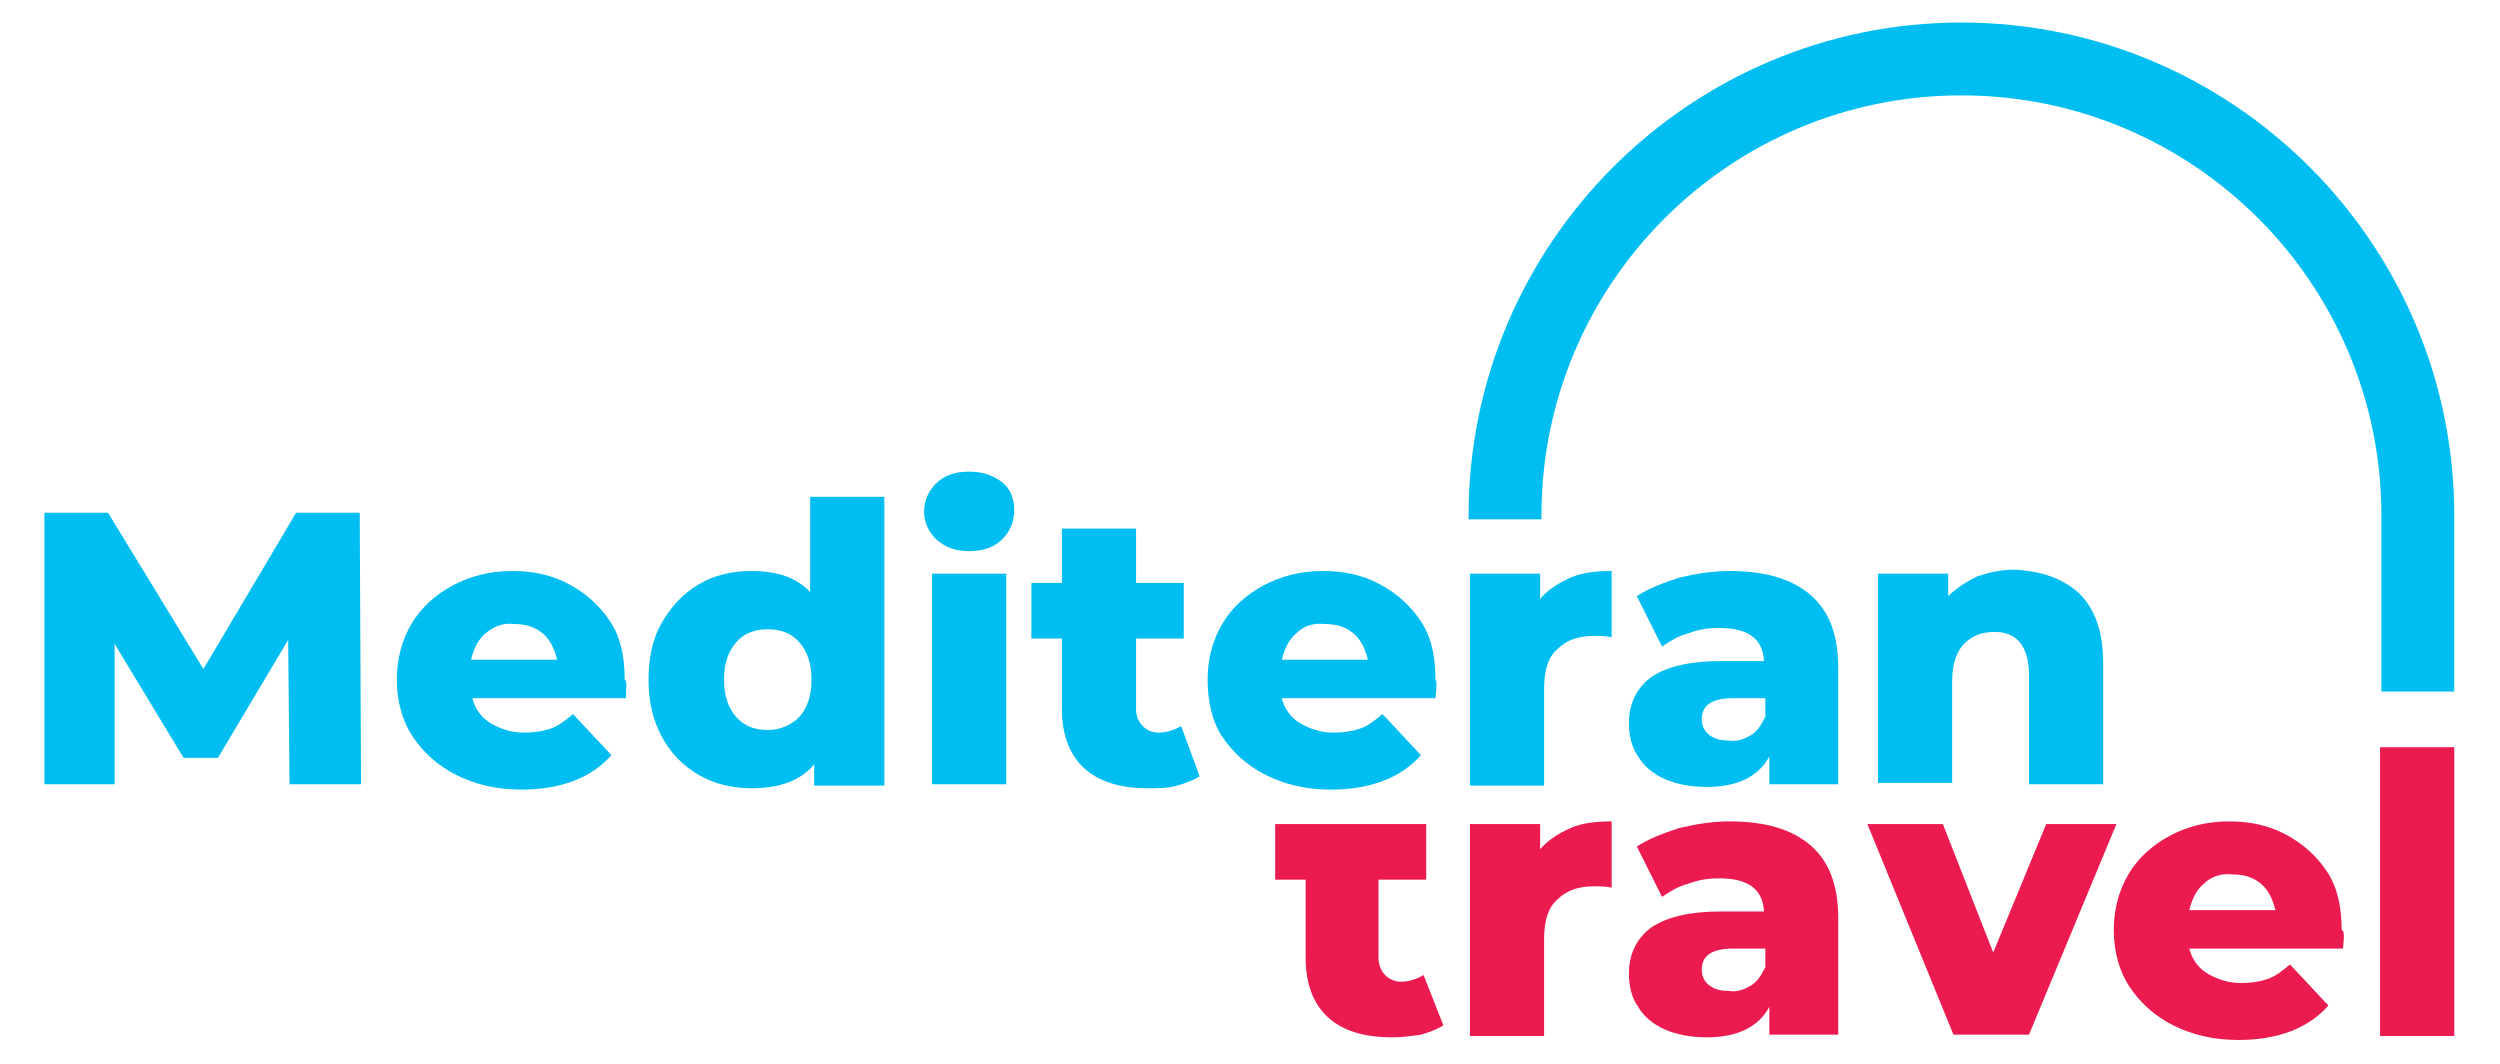 <?xml version="1.0" encoding="utf-8"?>
<!-- Generator: Adobe Illustrator 26.3.1, SVG Export Plug-In . SVG Version: 6.00 Build 0)  -->
<svg width="94" height="40" version="1.1" id="Layer_1" xmlns="http://www.w3.org/2000/svg" xmlns:xlink="http://www.w3.org/1999/xlink" x="0px" y="0px"
	 viewBox="0 0 184.4 80.3" style="enable-background:new 0 0 184.4 80.3;" xml:space="preserve">
<style type="text/css">
	.st0{fill:#EC1B4F;}
	.st1{fill:#00BEF2;}
</style>
<g>
	<path class="st0" d="M116.4,62.5c0.9-0.4,2-0.5,3.1-0.5v5c-0.5-0.1-0.9-0.1-1.3-0.1c-1.2,0-2.1,0.3-2.8,1c-0.7,0.6-1,1.6-1,3v7.3
		h-5.6V62.2h5.3v1.9C114.7,63.4,115.5,62.9,116.4,62.5z"/>
	<path class="st0" d="M134.5,63.8c1.4,1.2,2.1,3,2.1,5.5v8.8h-5.2v-2.1c-0.8,1.5-2.4,2.3-4.7,2.3c-1.2,0-2.3-0.2-3.2-0.6
		s-1.6-1-2-1.7c-0.5-0.7-0.7-1.6-0.7-2.5c0-1.5,0.6-2.7,1.7-3.5c1.2-0.8,2.9-1.2,5.3-1.2h3.2c-0.1-1.7-1.2-2.5-3.4-2.5
		c-0.8,0-1.5,0.1-2.3,0.4c-0.8,0.2-1.4,0.6-2,1l-1.9-3.8c0.9-0.6,2-1,3.2-1.4c1.3-0.3,2.5-0.5,3.8-0.5
		C131.1,62,133.1,62.6,134.5,63.8z M130,74.4c0.5-0.3,0.8-0.8,1.1-1.4v-1.4h-2.4c-1.6,0-2.4,0.5-2.4,1.6c0,0.5,0.2,0.9,0.6,1.2
		c0.4,0.3,0.9,0.4,1.5,0.4C128.9,74.9,129.5,74.7,130,74.4z"/>
	<path class="st0" d="M157.6,62.2L151,78.1h-5.7l-6.5-15.9h5.7l3.8,9.7l4-9.7H157.6z"/>
	<path class="st0" d="M174.7,71.6h-11.6c0.2,0.8,0.7,1.5,1.4,1.9s1.5,0.7,2.5,0.7c0.8,0,1.4-0.1,2-0.3c0.6-0.2,1.1-0.6,1.7-1.1
		l2.9,3.1c-1.5,1.7-3.8,2.6-6.8,2.6c-1.9,0-3.5-0.4-4.9-1.1c-1.4-0.7-2.5-1.7-3.3-2.9s-1.2-2.7-1.2-4.3c0-1.6,0.4-3,1.1-4.2
		s1.8-2.2,3.1-2.9c1.3-0.7,2.8-1.1,4.5-1.1c1.6,0,3,0.3,4.3,1c1.3,0.7,2.3,1.6,3.1,2.8c0.8,1.2,1.1,2.7,1.1,4.4
		C174.8,70.2,174.8,70.7,174.7,71.6z M164.2,66.7c-0.6,0.5-0.9,1.2-1.1,2h6.5c-0.2-0.8-0.5-1.5-1.1-2c-0.6-0.5-1.3-0.7-2.2-0.7
		C165.5,65.9,164.7,66.2,164.2,66.7z"/>
	<path class="st0" d="M177.5,56.4h5.6v21.8h-5.6V56.4z"/>
	<path class="st0" d="M105.3,73.6c-0.5,0.3-1.1,0.5-1.7,0.5c-0.5,0-0.9-0.2-1.2-0.5c-0.3-0.3-0.5-0.8-0.5-1.3v-5.9h3.6v-4.2H102
		h-5.6h-2.3v4.2h2.3v5.9c0,2,0.6,3.5,1.7,4.5c1.1,1,2.7,1.5,4.8,1.5c0.8,0,1.5-0.1,2.2-0.2c0.7-0.2,1.2-0.4,1.7-0.7L105.3,73.6z"/>
</g>
<g>
	<path class="st1" d="M19.7,59.2l-0.1-10.9l-5.3,8.9h-2.6l-5.2-8.6v10.6H1.2V38.7H6l7.2,11.8l7-11.8H25l0.1,20.5H19.7z"/>
	<path class="st1" d="M45.1,52.7H33.5c0.2,0.8,0.7,1.5,1.4,1.9s1.5,0.7,2.5,0.7c0.8,0,1.4-0.1,2-0.3c0.6-0.2,1.1-0.6,1.7-1.1
		l2.9,3.1c-1.5,1.7-3.8,2.6-6.8,2.6c-1.9,0-3.5-0.4-4.9-1.1c-1.4-0.7-2.5-1.7-3.3-2.9s-1.2-2.7-1.2-4.3c0-1.6,0.4-3,1.1-4.2
		s1.8-2.2,3.1-2.9c1.3-0.7,2.8-1.1,4.5-1.1c1.6,0,3,0.3,4.3,1c1.3,0.7,2.3,1.6,3.1,2.8c0.8,1.2,1.1,2.7,1.1,4.4
		C45.2,51.4,45.1,51.8,45.1,52.7z M34.5,47.8c-0.6,0.5-0.9,1.2-1.1,2h6.5c-0.2-0.8-0.5-1.5-1.1-2c-0.6-0.5-1.3-0.7-2.2-0.7
		C35.8,47,35.1,47.3,34.5,47.8z"/>
	<path class="st1" d="M64.6,37.5v21.8h-5.3v-1.6c-1,1.2-2.6,1.8-4.7,1.8c-1.4,0-2.8-0.3-4-1c-1.2-0.7-2.1-1.6-2.8-2.9
		c-0.7-1.3-1-2.7-1-4.3s0.3-3.1,1-4.3c0.7-1.2,1.6-2.2,2.8-2.9c1.2-0.7,2.5-1,4-1c1.9,0,3.4,0.5,4.4,1.6v-7.2H64.6z M58.2,54.1
		c0.6-0.7,0.9-1.6,0.9-2.8c0-1.2-0.3-2.1-0.9-2.8c-0.6-0.7-1.4-1-2.4-1s-1.8,0.3-2.4,1c-0.6,0.7-0.9,1.6-0.9,2.8
		c0,1.2,0.3,2.1,0.9,2.8c0.6,0.7,1.4,1,2.4,1C56.8,55.1,57.6,54.7,58.2,54.1z"/>
	<path class="st1" d="M68.5,40.7c-0.6-0.6-0.9-1.3-0.9-2.1s0.3-1.5,0.9-2.1c0.6-0.6,1.4-0.9,2.5-0.9s1.8,0.3,2.5,0.8
		c0.6,0.5,0.9,1.2,0.9,2.1c0,0.9-0.3,1.6-0.9,2.2c-0.6,0.6-1.4,0.9-2.5,0.9S69.2,41.3,68.5,40.7z M68.2,43.3h5.6v15.9h-5.6V43.3z"/>
	<path class="st1" d="M88.4,58.6c-0.5,0.3-1,0.5-1.7,0.7c-0.7,0.2-1.4,0.2-2.2,0.2c-2.1,0-3.7-0.5-4.8-1.5c-1.1-1-1.7-2.5-1.7-4.5
		v-5.3h-2.3v-4.2H78v-4.1h5.6v4.1h3.6v4.2h-3.6v5.3c0,0.6,0.2,1,0.5,1.3c0.3,0.3,0.7,0.5,1.2,0.5c0.6,0,1.2-0.2,1.7-0.5L88.4,58.6z"
		/>
	<path class="st1" d="M106.2,52.7H94.6c0.2,0.8,0.7,1.5,1.4,1.9s1.5,0.7,2.5,0.7c0.8,0,1.4-0.1,2-0.3c0.6-0.2,1.1-0.6,1.7-1.1
		l2.9,3.1c-1.5,1.7-3.8,2.6-6.8,2.6c-1.9,0-3.5-0.4-4.9-1.1c-1.4-0.7-2.5-1.7-3.3-2.9S89,52.8,89,51.3c0-1.6,0.4-3,1.1-4.2
		s1.8-2.2,3.1-2.9c1.3-0.7,2.8-1.1,4.5-1.1c1.6,0,3,0.3,4.3,1c1.3,0.7,2.3,1.6,3.1,2.8c0.8,1.2,1.1,2.7,1.1,4.4
		C106.3,51.4,106.3,51.8,106.2,52.7z M95.7,47.8c-0.6,0.5-0.9,1.2-1.1,2h6.5c-0.2-0.8-0.5-1.5-1.1-2c-0.6-0.5-1.3-0.7-2.2-0.7
		C96.9,47,96.2,47.3,95.7,47.8z"/>
	<path class="st1" d="M116.4,43.6c0.9-0.4,2-0.5,3.1-0.5v5c-0.5-0.1-0.9-0.1-1.3-0.1c-1.2,0-2.1,0.3-2.8,1c-0.7,0.6-1,1.6-1,3v7.3
		h-5.6V43.3h5.3v1.9C114.7,44.5,115.5,44,116.4,43.6z"/>
	<path class="st1" d="M134.5,44.9c1.4,1.2,2.1,3,2.1,5.5v8.8h-5.2v-2.1c-0.8,1.5-2.4,2.3-4.7,2.3c-1.2,0-2.3-0.2-3.2-0.6
		s-1.6-1-2-1.7c-0.5-0.7-0.7-1.6-0.7-2.5c0-1.5,0.6-2.7,1.7-3.5c1.2-0.8,2.9-1.2,5.3-1.2h3.2c-0.1-1.7-1.2-2.5-3.4-2.5
		c-0.8,0-1.5,0.1-2.3,0.4c-0.8,0.2-1.4,0.6-2,1l-1.9-3.8c0.9-0.6,2-1,3.2-1.4c1.3-0.3,2.5-0.5,3.8-0.5
		C131.1,43.1,133.1,43.7,134.5,44.9z M130,55.5c0.5-0.3,0.8-0.8,1.1-1.4v-1.4h-2.4c-1.6,0-2.4,0.5-2.4,1.6c0,0.5,0.2,0.9,0.6,1.2
		c0.4,0.3,0.9,0.4,1.5,0.4C128.9,56,129.5,55.8,130,55.5z"/>
	<path class="st1" d="M154.8,44.8c1.2,1.2,1.8,2.9,1.8,5.3v9.1H151V51c0-2.2-0.9-3.3-2.6-3.3c-1,0-1.7,0.3-2.3,0.9
		c-0.6,0.6-0.9,1.6-0.9,2.8v7.7h-5.6V43.3h5.3v1.7c0.6-0.6,1.4-1.1,2.2-1.5c0.9-0.3,1.8-0.5,2.8-0.5C152,43.1,153.6,43.7,154.8,44.8
		z"/>
	<g>
		<path class="st1" d="M183.1,52.2h-5.5V38.9c0-17.5-14.2-31.7-31.7-31.7s-31.7,14.2-31.7,31.7v0.3h-5.5v-0.3
			c0-20.5,16.7-37.2,37.2-37.2s37.2,16.7,37.2,37.2V52.2z"/>
	</g>
</g>
</svg>
